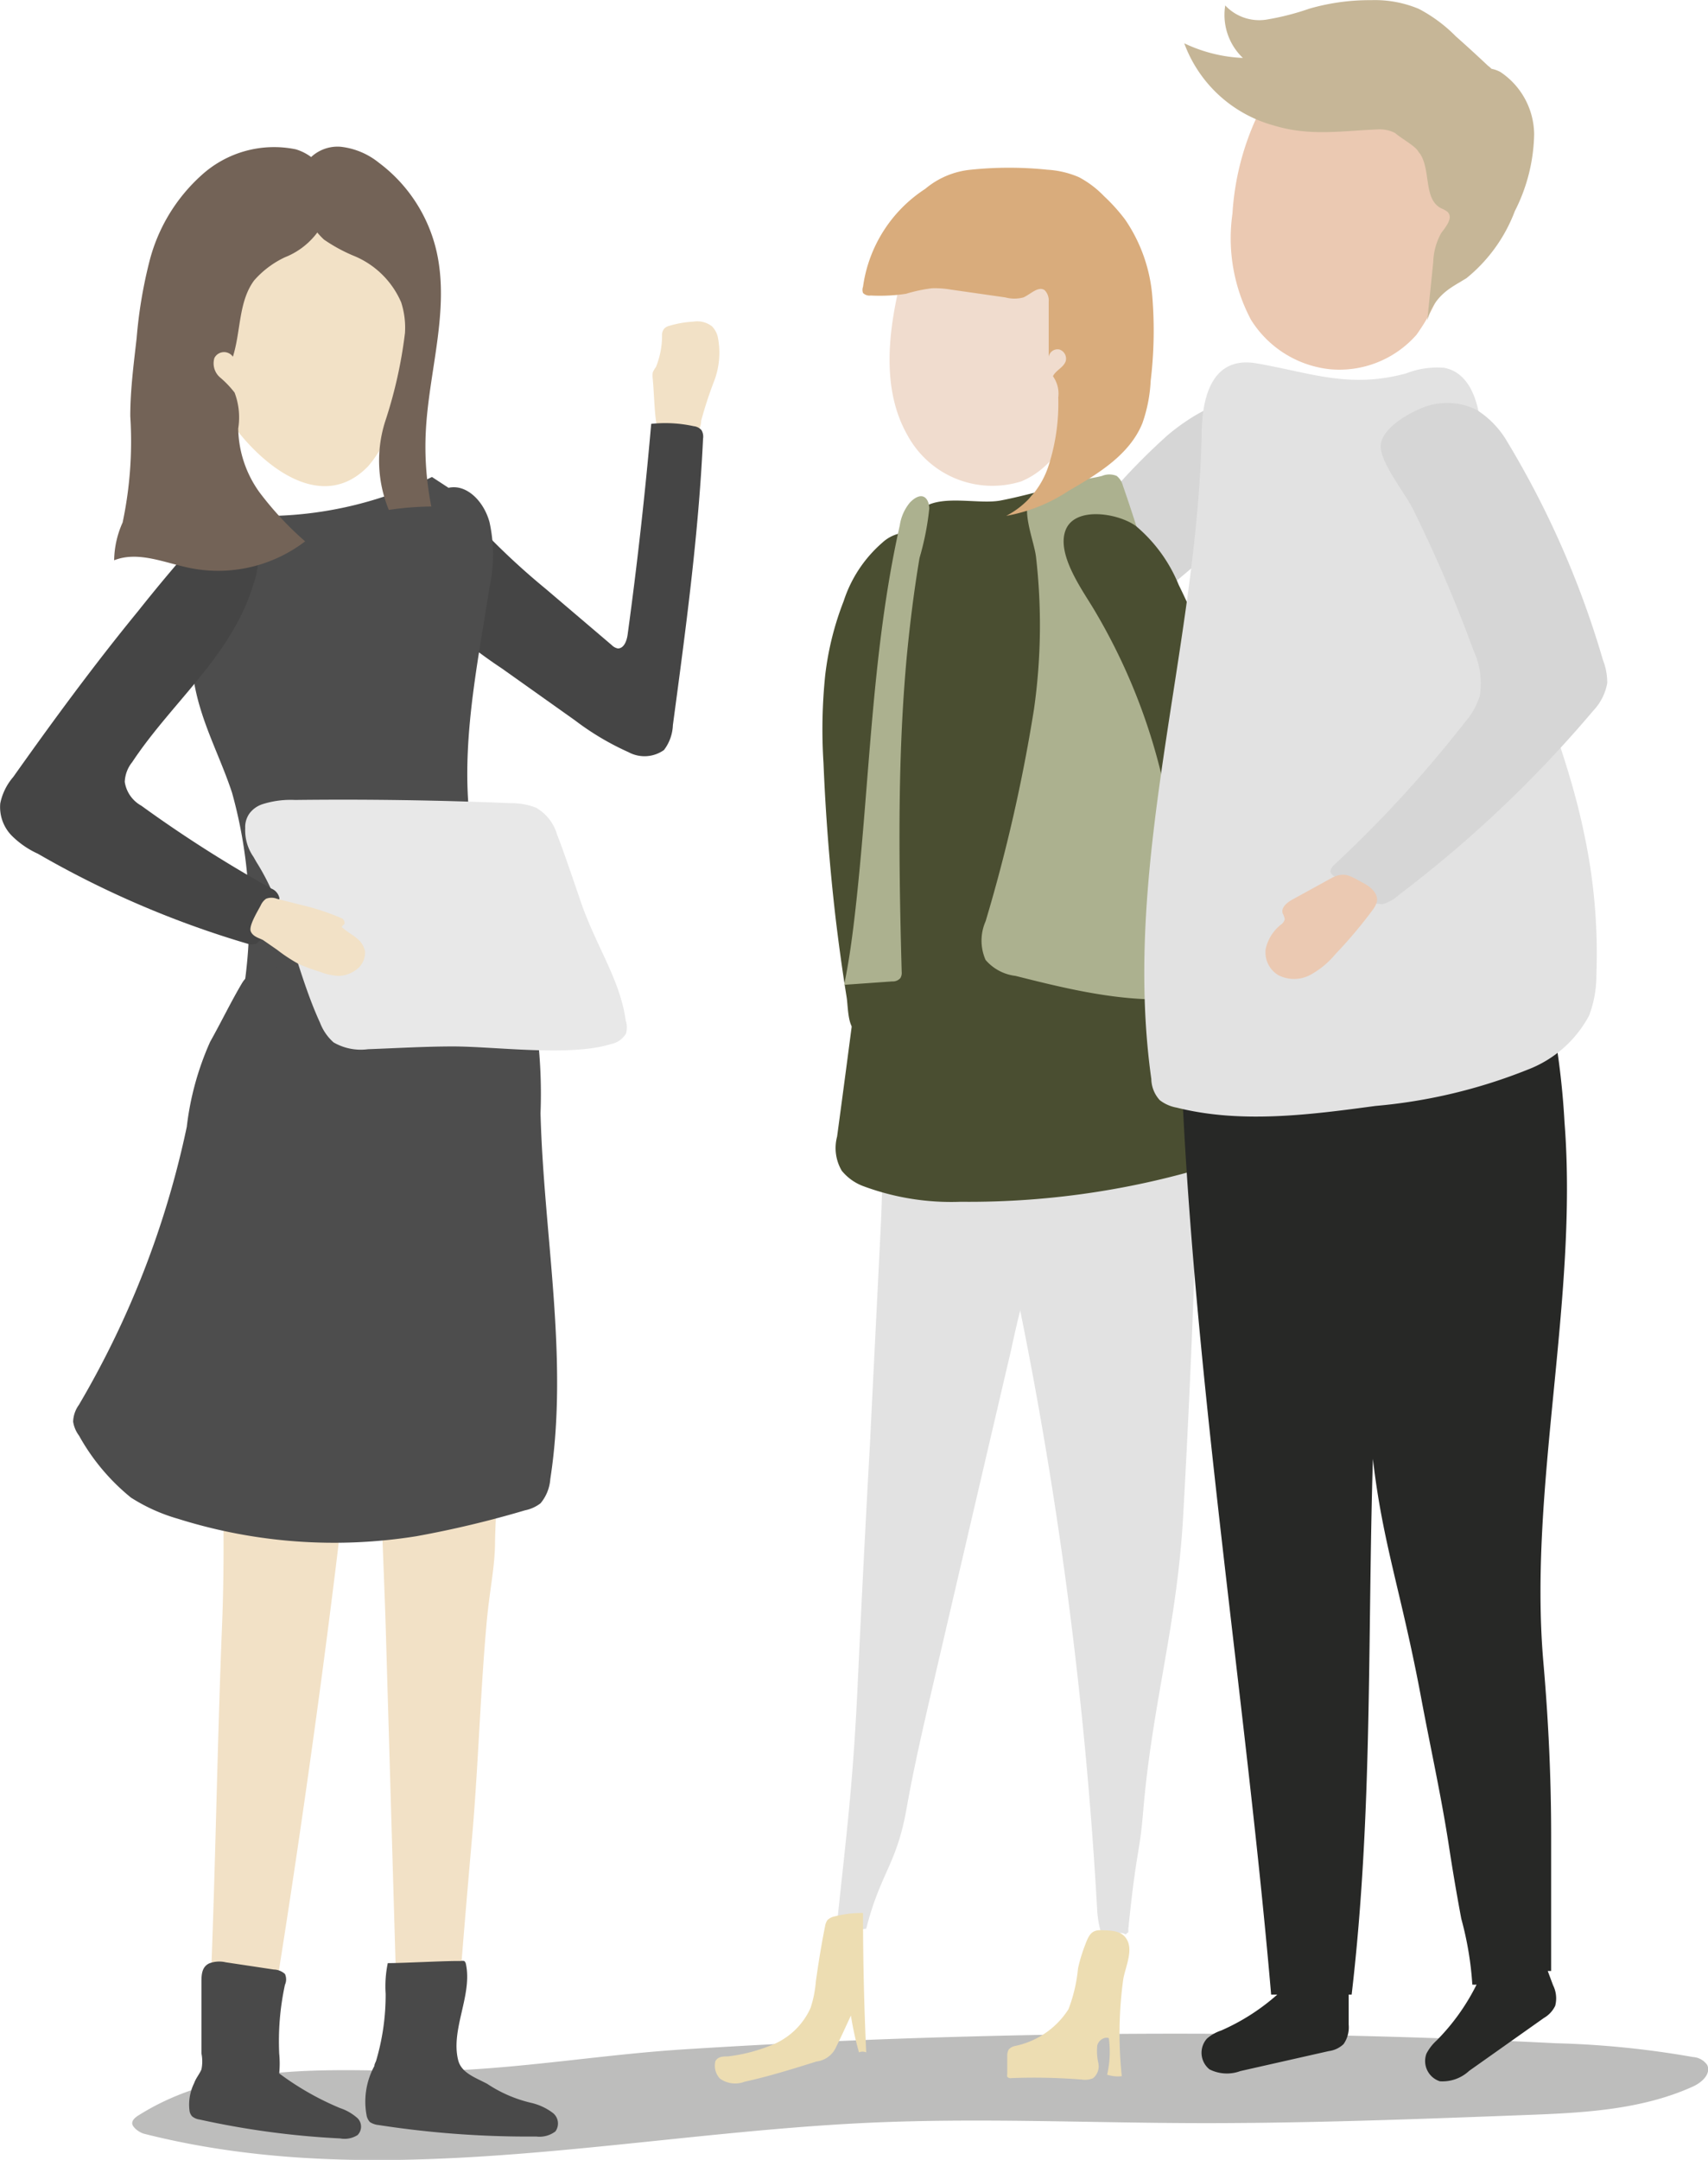 <svg width="710.374" height="898.142" xml:space="preserve" style="clip-rule:evenodd;fill-rule:evenodd;stroke-linejoin:round;stroke-miterlimit:2" xmlns="http://www.w3.org/2000/svg"><path d="M102.92 189.51c-.15.09-.31.21-.32.38-.01.17.3.43.56.5 11 2.79 22.46.07 33.75-.5 5.4-.27 10.81 0 16.22 0 5 0 10-.19 15-.38 2.71-.1 5.49-.23 7.95-1.35.39-.18.84-.57.66-1a.872.872 0 0 0-.67-.38 43.485 43.485 0 0 0-6.45-.65c-9.16-.46-18.327-.567-27.5-.32-4.58.12-9.16.327-13.74.62-4.36.29-8.91 1.14-13.27 1-4.11-.08-8.56-.2-12.19 2.08z" style="fill:#1d1d1b;fill-opacity:.29;fill-rule:nonzero" transform="matrix(8.836 0 0 8.836 -851.593 -795)"/><path d="M127.1 107.78c-.01-.09-.01-.18 0-.27.038-.093.088-.181.15-.26.2-.488.298-1.012.29-1.54a.458.458 0 0 1 .11-.28.476.476 0 0 1 .22-.12 4.85 4.85 0 0 1 1.14-.2c.311-.053.63.027.88.22.143.146.24.33.28.53.13.669.074 1.36-.16 2a18.728 18.728 0 0 0-.63 1.92c0 .23-.1.5-.3.61a.666.666 0 0 1-.34.07c-.45 0-1.34.09-1.45-.47-.11-.56-.12-1.48-.19-2.21z" style="fill:#f2e1c6;fill-rule:nonzero" transform="matrix(8.836 0 0 8.836 -851.593 -795)"/><path d="M117.41 113.68a6.524 6.524 0 0 1 2.16 1.74 33.575 33.575 0 0 0 2.5 2.27l3.1 2.64a.56.56 0 0 0 .29.16c.29 0 .42-.36.46-.65.45-3.3.82-6.6 1.11-9.92a6.251 6.251 0 0 1 2 .11.56.56 0 0 1 .37.19.612.612 0 0 1 .07.4c-.21 4.52-.82 9-1.42 13.48a2.051 2.051 0 0 1-.42 1.17 1.582 1.582 0 0 1-1.67.1 12.76 12.76 0 0 1-2.51-1.49l-3.45-2.45a23.57 23.57 0 0 1-3.28-2.62 6.076 6.076 0 0 1-1.42-2c-.64-1.67-.01-3.93 2.11-3.13z" style="fill:#454545;fill-rule:nonzero" transform="matrix(8.836 0 0 8.836 -851.593 -795)"/><path d="M106.83 166.46c.26-6.34-.29-12.81-.24-19.19a16.49 16.49 0 0 1 .82-6.55.94.94 0 0 1 .18-.36c.27-.31.73-.14 1.09 0a10.892 10.892 0 0 0 10.68-1 9.002 9.002 0 0 1 1 3.55c.25 2 .52 4 .58 6v1.29a59.652 59.652 0 0 1-.83 7.41 37.71 37.71 0 0 0-.43 4.85c0 1.33-.27 2.32-.42 4.14-.28 3.25-.37 6.42-.65 9.7-.31 3.51-.6 7-.85 10.54v.42c-.16 0-2.62.67-2.62 0l-.6-20.48c-.08-2.87-.49-11.93-.55-15.31l-.55.06c-.68 9.3-2.86 24.76-4.36 33.8a5.66 5.66 0 0 1-1.46 2.28.86.86 0 0 1-1.51-.43c.39-6.92.44-13.82.72-20.72z" style="fill:#f2e1c6;fill-rule:nonzero" transform="matrix(8.836 0 0 8.836 -851.593 -795)"/><path d="M114 187.2c0-.08.05-.16.08-.24.304-1.026.456-2.09.45-3.16a5.354 5.354 0 0 1 .1-1.44c.71 0 2.71-.11 3.42-.1a.495.495 0 0 1 .18 0 .25.25 0 0 1 .08.15c.31 1.47-.74 3.09-.36 4.54.16.58.79.79 1.36 1.09a6.326 6.326 0 0 0 2.09.9c.362.086.703.246 1 .47a.633.633 0 0 1 .12.87c-.257.194-.58.28-.9.24a45.964 45.964 0 0 1-7.42-.54.908.908 0 0 1-.41-.14.642.642 0 0 1-.15-.28 3.513 3.513 0 0 1 .36-2.36zM105.52 188c.08-.23.25-.42.34-.64.05-.247.05-.503 0-.75v-3.34c0-.33 0-.73.37-.9.246-.092.514-.11.77-.05l2.26.34a.82.82 0 0 1 .53.21.614.614 0 0 1 0 .51 12.55 12.55 0 0 0-.27 3.24c.03.309.03.621 0 .93a13.403 13.403 0 0 0 2.86 1.63c.307.101.589.265.83.48a.563.563 0 0 1 0 .79 1.132 1.132 0 0 1-.82.16 39.693 39.693 0 0 1-6.62-.89.688.688 0 0 1-.35-.15.492.492 0 0 1-.12-.25c-.06-.452.017-.912.22-1.32z" style="fill:#494949;fill-rule:nonzero" transform="matrix(8.836 0 0 8.836 -851.593 -795)"/><path d="M113.71 111.91a5.121 5.121 0 0 0 1.1-2.15c.573-1.664.828-3.422.75-5.18a7.461 7.461 0 0 0-2-4.76 5.127 5.127 0 0 0-4.89-1.39 5.319 5.319 0 0 0-3.48 4.63 10.316 10.316 0 0 0 1.5 5.88c1.16 2.19 4.52 5.57 7.02 2.97z" style="fill:#f2e1c6;fill-rule:nonzero" transform="matrix(8.836 0 0 8.836 -851.593 -795)"/><path d="M107.3 127.28a21.997 21.997 0 0 1 .44 9.9c2.25-.09 4.56.27 6.8-.1s4.34-.82 6.49-1.36a24.214 24.214 0 0 1-2.26-5.57c-.94-4.08 0-8.38.65-12.54a7.176 7.176 0 0 0 0-3.06c-.27-1-1.09-1.81-1.93-1.62l-.78-.51a17.93 17.93 0 0 1-7.39 1.83 3.726 3.726 0 0 0-1.92.37 3.489 3.489 0 0 0-1.12 1.4 10.32 10.32 0 0 0-.49 7.23c.41 1.39 1.06 2.66 1.51 4.03z" style="fill:#4d4d4d;fill-rule:nonzero" transform="matrix(8.836 0 0 8.836 -851.593 -795)"/><path d="M106.27 139a13.6 13.6 0 0 0-1.1 4 43.405 43.405 0 0 1-5.08 13.09c-.167.23-.261.506-.27.79.038.239.134.466.28.66a9.992 9.992 0 0 0 2.44 2.91c.687.44 1.435.776 2.22 1a24.478 24.478 0 0 0 11.21.82 48.047 48.047 0 0 0 5.12-1.22 1.78 1.78 0 0 0 .73-.33c.269-.322.43-.721.46-1.14.88-5.68-.31-11.47-.46-17.22a23.796 23.796 0 0 0-.58-6.21c-.044-.23-.16-.44-.33-.6a1.096 1.096 0 0 0-.67-.14l-9.92.07c-.88 0-2.06-.06-2.55.76-.49.82-1.01 1.89-1.5 2.76z" style="fill:#4d4d4d;fill-rule:nonzero" transform="matrix(8.836 0 0 8.836 -851.593 -795)"/><path d="M125.83 138c-.28-2-1.43-3.52-2.17-5.75-.28-.82-.76-2.24-1.06-3a2.139 2.139 0 0 0-1-1.27 3.233 3.233 0 0 0-1.2-.21c-3.38-.14-6.76-.19-10.14-.15a4.358 4.358 0 0 0-1.53.2 1.24 1.24 0 0 0-.62.45c-.136.2-.203.439-.19.68a2.18 2.18 0 0 0 .39 1.35l.13.23c1.46 2.3 1.86 5.09 3 7.57.135.357.354.677.64.93a2.56 2.56 0 0 0 1.62.32c1.35-.05 2.69-.13 4-.13 2 0 5.5.49 7.43-.11a1.06 1.06 0 0 0 .71-.49c.062-.202.059-.42-.01-.62z" style="fill:#e8e8e8;fill-rule:nonzero" transform="matrix(8.836 0 0 8.836 -851.593 -795)"/><path d="M97 126.54a2.735 2.735 0 0 0-.61 1.24 1.922 1.922 0 0 0 .53 1.51c.358.359.778.651 1.24.86a45.283 45.283 0 0 0 9.85 4.23c.142.05.298.05.44 0a.932.932 0 0 0 .31-.41l.67-1.39a.831.831 0 0 0 .1-.34.621.621 0 0 0-.38-.45 60.67 60.67 0 0 1-6.12-3.9 1.54 1.54 0 0 1-.78-1.12c.013-.34.136-.666.35-.93 1.88-2.84 4.68-5 5.7-8.35a4.087 4.087 0 0 0 .1-2.42c-.18-.52-.74-1.21-1.28-1.14-.54.07-.82.77-1.15 1.14-1.06 1.18-2.09 2.4-3.09 3.66-2.08 2.54-4.01 5.17-5.88 7.81z" style="fill:#454545;fill-rule:nonzero" transform="matrix(8.836 0 0 8.836 -851.593 -795)"/><path d="M109.42 134.67c.316.246.65.466 1 .66.325.145.659.269 1 .37.274.111.565.179.86.2a1.39 1.39 0 0 0 .79-.24c.322-.19.512-.546.49-.92a1.073 1.073 0 0 0-.4-.62c-.18-.15-.4-.27-.59-.43-.19-.16-.09-.09-.07-.14.02-.05.07-.06.09-.1.02-.04 0-.22-.15-.27a11.192 11.192 0 0 0-1.93-.63l-1.1-.28a.691.691 0 0 0-.51 0 .779.779 0 0 0-.25.31c-.12.24-.57.95-.47 1.22.1.27.47.34.59.42z" style="fill:#f2e1c6;fill-rule:nonzero" transform="matrix(8.836 0 0 8.836 -851.593 -795)"/><path d="M109.79 102.08a4.434 4.434 0 0 0-1.45 1.09c-.74 1-.62 2.38-1 3.59a.51.51 0 0 0-.87.06c-.1.327.002.685.26.91a4.7 4.7 0 0 1 .69.72 3.29 3.29 0 0 1 .17 1.69 5.278 5.278 0 0 0 1 3 15.127 15.127 0 0 0 2.15 2.31 6.743 6.743 0 0 1-5.39 1.26c-1.21-.24-2.45-.82-3.6-.37.01-.614.146-1.22.4-1.78a18.45 18.45 0 0 0 .36-5c0-1.23.16-2.45.3-3.68.099-1.215.3-2.419.6-3.6a8.166 8.166 0 0 1 2.45-4.06A5.075 5.075 0 0 1 110.3 97a2.337 2.337 0 0 1 1.66 2.4 3.504 3.504 0 0 1-2.17 2.68z" style="fill:#736357;fill-rule:nonzero" transform="matrix(8.836 0 0 8.836 -851.593 -795)"/><path d="M111.63 101.25c.43.296.889.548 1.37.75a4.13 4.13 0 0 1 2.26 2.2c.15.464.211.953.18 1.44a21.391 21.391 0 0 1-.93 4.16 6.08 6.08 0 0 0 .17 4.17c.662-.1 1.33-.153 2-.16a14.333 14.333 0 0 1-.26-3.52c.14-2.84 1.13-5.7.51-8.47a7.222 7.222 0 0 0-2.72-4.19 3.473 3.473 0 0 0-1.79-.75 1.824 1.824 0 0 0-1.68.82 3.326 3.326 0 0 0 .89 3.55z" style="fill:#736357;fill-rule:nonzero" transform="matrix(8.836 0 0 8.836 -851.593 -795)"/><path d="M135.14 125.89a24.887 24.887 0 0 1 .08-4.14c.139-1.196.431-2.369.87-3.49a6.144 6.144 0 0 1 1.82-2.75 1.791 1.791 0 0 1 1.71-.41c.443.209.759.619.85 1.1.085.476.085.964 0 1.44a17.19 17.19 0 0 1-.42 2.57c-.29 1.14-.78 2.21-1.1 3.34a24.485 24.485 0 0 0-.74 5.67l-.45 8.76c0 .084-.02.166-.06.24a1.331 1.331 0 0 1-1.11.2c-.31-.22-.3-1.15-.36-1.51-.2-1.24-.37-2.48-.52-3.73-.28-2.42-.47-4.85-.57-7.29z" style="fill:#4a4e31;fill-rule:nonzero" transform="matrix(8.836 0 0 8.836 -851.593 -795)"/><path d="M151.33 110.46c-.97.87-1.882 1.802-2.73 2.79a54.033 54.033 0 0 0-4.46 5.45 4.449 4.449 0 0 0-1 2.31 1.707 1.707 0 0 0 1.43 1.8 2.568 2.568 0 0 0 1.61-.79l7.35-6.21a6.716 6.716 0 0 0 1.61-1.71c.6-1.07 1.13-3.87.18-4.89-.95-1.02-3.16.54-3.99 1.25z" style="fill:#d6d6d6;fill-rule:nonzero" transform="matrix(8.836 0 0 8.836 -851.593 -795)"/><path d="M136.73 169.64c-.23 4.61-.52 6.7-1 11.29l1.42-.19c.68-2.66 1.43-3 1.9-5.66.34-1.92.78-3.82 1.22-5.71 1.24-5.333 2.477-10.637 3.71-15.91a52.474 52.474 0 0 1 2-7c.92-2.41 2-5.85-1.2-7a5.147 5.147 0 0 0-5.54 1.25c-1.41 1.77-1.29 4.55-1.39 6.67-.17 3.49-.35 7-.52 10.48-.22 3.94-.42 7.867-.6 11.78z" style="fill:#e2e2e2;fill-rule:nonzero" transform="matrix(8.836 0 0 8.836 -851.593 -795)"/><path d="M144.33 142.16c.157-.496.452-.936.85-1.27a3.001 3.001 0 0 1 1.94-.3c1.007.093 2.007.223 3 .39a3.342 3.342 0 0 1 2.2 1c.396.672.554 1.457.45 2.23-.147 5.7-.38 11.397-.7 17.09-.29 5.21-1.46 8.82-1.89 14-.17 2-.31 1.68-.69 5.43 0 .29 0 .12-.12.28a.523.523 0 0 0-.25-.07c-.34 0-.28.28-.62.26a.465.465 0 0 0-.21 0 4.891 4.891 0 0 1-.27-1.37 198.306 198.306 0 0 0-3.45-27.33c-.68-3.39-1.48-7.05-.24-10.34z" style="fill:#e2e2e2;fill-rule:nonzero" transform="matrix(8.836 0 0 8.836 -851.593 -795)"/><path d="M137.52 138.82a1.829 1.829 0 0 1 .09-.93c.237-.369.588-.65 1-.8a22.902 22.902 0 0 1 11.39-2.23c.379-.001.752.099 1.08.29.359.333.577.791.61 1.28l.87 4.47a4.172 4.172 0 0 1-.16 3 3.864 3.864 0 0 1-1.26 1.18 14.575 14.575 0 0 1-10.89 2c-1.4-.32-2.25-.81-2.36-2.23-.13-2.05-.2-4.04-.37-6.03z" style="fill:#e2e2e2;fill-rule:nonzero" transform="matrix(8.836 0 0 8.836 -851.593 -795)"/><path d="M135.67 180.16a.664.664 0 0 0-.35.18.766.766 0 0 0-.11.3c-.17.85-.31 1.72-.43 2.58a5.33 5.33 0 0 1-.25 1.25 3.363 3.363 0 0 1-1.89 1.77 7.851 7.851 0 0 1-2 .51c-.21 0-.48 0-.59.23a.892.892 0 0 0 .21.81c.339.246.78.302 1.17.15 1.14-.25 2.26-.6 3.38-.95.421-.05.782-.327.94-.72.24-.47.47-1 .68-1.44.092.584.219 1.161.38 1.73a.436.436 0 0 1 .34 0c-.1-2.18-.15-4.367-.15-6.56a5.056 5.056 0 0 0-1.33.16zM147.12 182.61a7.255 7.255 0 0 1-.45 1.92 3.92 3.92 0 0 1-2.52 1.73.547.547 0 0 0-.29.16.59.59 0 0 0-.07.26v.9a.26.26 0 0 0 0 .13.21.21 0 0 0 .2.06 28.292 28.292 0 0 1 3.32.07.998.998 0 0 0 .51-.06.722.722 0 0 0 .26-.7 2.555 2.555 0 0 1-.06-.78c0-.25.31-.5.55-.41a4.763 4.763 0 0 1-.08 1.72c.222.073.458.097.69.07a18.887 18.887 0 0 1 .07-4.57c.09-.52.44-1.26.21-1.78s-.77-.5-1.23-.52c-.46-.02-.59.2-.77.68a7.415 7.415 0 0 0-.34 1.12z" style="fill:#edddb2;fill-rule:nonzero" transform="matrix(8.836 0 0 8.836 -851.593 -795)"/><path d="M138.66 103.65c-.51 2.27-.72 4.78.43 6.8a4.543 4.543 0 0 0 5.35 2.18c2-.82 2.84-3.21 3.2-5.35 1.14-6.66-7.16-11.8-8.98-3.63z" style="fill:#f0dcce;fill-rule:nonzero" transform="matrix(8.836 0 0 8.836 -851.593 -795)"/><path d="M156.39 93.93a12.613 12.613 0 0 0-2 6.09 8.182 8.182 0 0 0 .87 5 5.003 5.003 0 0 0 3.72 2.33 4.832 4.832 0 0 0 4.07-1.62 9.248 9.248 0 0 0 1.67-4.29c.16-.75.32-1.5.47-2.25.35-1.65.68-3.44 0-5-1.65-3.82-6.68-3.28-8.8-.26z" style="fill:#ebc9b2;fill-rule:nonzero" transform="matrix(8.836 0 0 8.836 -851.593 -795)"/><path d="M143.46 113.53c1.23-.23 2.4-.63 3.65-.78.265-.056.541-.028.79.08a.927.927 0 0 1 .33.38c1.9 3.39 2.47 7.13 3 10.8l3.09 20.52a38.99 38.99 0 0 1-12.72 2 11.884 11.884 0 0 1-4.6-.74 2.373 2.373 0 0 1-1-.72 2.1 2.1 0 0 1-.22-1.61c1.22-9.033 2.333-18.07 3.34-27.11.08-.76-.13-2 .8-2.54s2.55-.1 3.54-.28z" style="fill:#4a4e31;fill-rule:nonzero" transform="matrix(8.836 0 0 8.836 -851.593 -795)"/><path d="M145.05 123.33a76.768 76.768 0 0 1-2.28 10 2.253 2.253 0 0 0 0 1.82 2.2 2.2 0 0 0 1.41.75c2.89.73 5.89 1.45 8.83.93a1.2 1.2 0 0 0 .63-.25c.208-.289.284-.652.21-1-.24-2.94-.74-5.85-1.24-8.76a73.705 73.705 0 0 0-3.38-14 .857.857 0 0 0-.29-.45.906.906 0 0 0-.69 0c-.79.21-2.7.33-3.29.9-.59.57.08 2.11.18 2.89a28.072 28.072 0 0 1-.09 7.17zM138.82 135.71a.48.48 0 0 1-.06.29.47.47 0 0 1-.39.16l-2.26.16c.21-1 .35-2 .47-3 .74-6.21.78-12.52 2.15-18.62.057-.397.223-.771.48-1.08.53-.54.88-.27.91.27a12.933 12.933 0 0 1-.46 2.34c-.26 1.54-.45 3.08-.6 4.63-.29 3.14-.36 6.29-.34 9.44.01 1.81.05 3.61.1 5.41z" style="fill:#acb18f;fill-rule:nonzero" transform="matrix(8.836 0 0 8.836 -851.593 -795)"/><path d="M149.86 114.74a7.136 7.136 0 0 1 2 2.76 28.741 28.741 0 0 1 1.89 4.89c.548 2.407.853 4.862.91 7.33a22.96 22.96 0 0 1 0 3.8 4.06 4.06 0 0 1-.68 2 1.844 1.844 0 0 1-1.87.76.46.46 0 0 1-.22-.11c-.2-.16-.19-.46-.17-.72a28.002 28.002 0 0 0-3.87-16.83c-.54-.9-1.76-2.58-1.31-3.71.45-1.13 2.51-.78 3.32-.17z" style="fill:#4a4e31;fill-rule:nonzero" transform="matrix(8.836 0 0 8.836 -851.593 -795)"/><path d="m169.48 183.4-.25-.67h.16v-6.37c0-2.78-.13-5.45-.37-8.21-.7-8.15 1.65-17.05 1-25.35a37.13 37.13 0 0 0-.77-5.76c-.59-2.46-2-2.12-4.15-2.56-3.29-.67-10-.82-13.24.13 0 15.84 3 33.5 4.35 49.23h.29a10.05 10.05 0 0 1-2.64 1.69c-.246.081-.474.21-.67.38a1 1 0 0 0 .12 1.45c.451.227.977.256 1.45.08l4.16-.94a1.24 1.24 0 0 0 .7-.33c.186-.268.271-.595.24-.92v-1.41h.14c1-8.55.74-16.64 1-25.21.46 4 1.34 6.27 2.27 11.24.43 2.3.93 4.55 1.29 6.86.18 1.187.38 2.367.6 3.54.278 1.013.453 2.052.52 3.1.067.006.133.006.2 0A10.132 10.132 0 0 1 164 186a2.197 2.197 0 0 0-.48.62 1.002 1.002 0 0 0 .63 1.3 1.839 1.839 0 0 0 1.38-.49l3.52-2.49c.23-.132.415-.331.53-.57a1.38 1.38 0 0 0-.1-.97z" style="fill:#272826;fill-rule:nonzero" transform="matrix(8.836 0 0 8.836 -851.593 -795)"/><path d="M162.58 107.54a3.99 3.99 0 0 1 1.76-.26c1.11.2 1.52 1.35 1.68 2.31.37 2.18.54 4.39 1 6.56.91 4.4 3 8.58 3.91 13 .475 2.2.673 4.451.59 6.7a5.391 5.391 0 0 1-.34 1.91 5.49 5.49 0 0 1-2.89 2.55 25.159 25.159 0 0 1-7.17 1.71c-3.11.42-6.33.84-9.35.08a1.817 1.817 0 0 1-.8-.35 1.51 1.51 0 0 1-.4-1c-1.41-10.06 2.13-20.14 2.37-30.27 0-1.54.34-3.78 2.57-3.41 2.55.44 4.37 1.21 7.07.47z" style="fill:#e2e2e2;fill-rule:nonzero" transform="matrix(8.836 0 0 8.836 -851.593 -795)"/><path d="M163.24 109.2a3.118 3.118 0 0 1 2.64.06 4.367 4.367 0 0 1 1.45 1.51 43.41 43.41 0 0 1 4.5 10.27c.136.344.203.71.2 1.08a2.518 2.518 0 0 1-.65 1.29 57.07 57.07 0 0 1-9.16 8.68c-.213.2-.47.347-.75.43a1.822 1.822 0 0 1-1.35-.56l-1-.79a.374.374 0 0 1-.12-.17c0-.12.08-.23.17-.32a57.196 57.196 0 0 0 6.14-6.69c.323-.367.568-.796.72-1.26a3.708 3.708 0 0 0-.3-2.16 65.958 65.958 0 0 0-2.82-6.59c-.37-.77-1.48-2.11-1.54-2.94-.06-.83 1.2-1.56 1.87-1.84z" style="fill:#d6d6d6;fill-rule:nonzero" transform="matrix(8.836 0 0 8.836 -851.593 -795)"/><path d="M157.26 132.28c-.27.14-.59.38-.51.67a.928.928 0 0 1 .1.28.418.418 0 0 1-.17.25 2.002 2.002 0 0 0-.73 1.17c-.056.483.175.956.59 1.21a1.622 1.622 0 0 0 1.5 0 4.096 4.096 0 0 0 1.21-1 21.708 21.708 0 0 0 1.75-2.08c.077-.103.138-.218.18-.34.1-.38-.26-.72-.61-.9-.59-.31-.87-.57-1.49-.26z" style="fill:#ebc9b2;fill-rule:nonzero" transform="matrix(8.836 0 0 8.836 -851.593 -795)"/><path d="M137 103.47a.414.414 0 0 0 0 .29c.094.095.228.14.36.12a8.303 8.303 0 0 0 1.66-.08 7.161 7.161 0 0 1 1.22-.26c.295-.01.589.01.88.06l2.58.37c.278.075.572.075.85 0 .34-.15.7-.55 1-.34a.691.691 0 0 1 .19.54v2.6a.421.421 0 0 1 .5-.35.451.451 0 0 1 .3.55c-.1.3-.47.43-.6.71.206.29.296.647.25 1a9.532 9.532 0 0 1-.45 3.19 4.057 4.057 0 0 1-2 2.38 7.784 7.784 0 0 0 2.94-1.18c1.39-.8 2.87-1.7 3.47-3.18a7.004 7.004 0 0 0 .39-2c.157-1.301.183-2.614.08-3.92a7.464 7.464 0 0 0-1.28-3.66c-.3-.399-.635-.77-1-1.11a4.644 4.644 0 0 0-1.18-.89 4.393 4.393 0 0 0-1.48-.35c-1.2-.125-2.41-.125-3.61 0a3.906 3.906 0 0 0-2.14.9 6.561 6.561 0 0 0-2.93 4.61z" style="fill:#d9ac7c;fill-rule:nonzero" transform="matrix(8.836 0 0 8.836 -851.593 -795)"/><path d="M167 93.36a1.495 1.495 0 0 0-.42-.15 1.063 1.063 0 0 0-.16-.14c-.5-.47-1-.93-1.52-1.39a7.005 7.005 0 0 0-1.74-1.29 5.342 5.342 0 0 0-2.24-.41 10.231 10.231 0 0 0-2.91.4c-.667.233-1.353.407-2.05.52a2.193 2.193 0 0 1-1.91-.67 2.793 2.793 0 0 0 .83 2.47 7.108 7.108 0 0 1-2.76-.69 6.235 6.235 0 0 0 4.19 3.86c1.73.54 3.29.25 5 .19.253-.002.504.056.73.17.25.21.56.39.83.6.27.21.23.25.35.38.52.79.15 2.14 1 2.57.108.041.209.098.3.17.27.28-.09.7-.31 1a3 3 0 0 0-.37 1.35c-.09.92-.19 1.84-.28 2.76.129-.53.427-1.004.85-1.35.3-.25.65-.43 1-.65a7.442 7.442 0 0 0 2.27-3.15 8.283 8.283 0 0 0 .91-3.62 3.563 3.563 0 0 0-1.59-2.93z" style="fill:#c6b697;fill-rule:nonzero" transform="matrix(8.836 0 0 8.836 -851.593 -795)"/></svg>